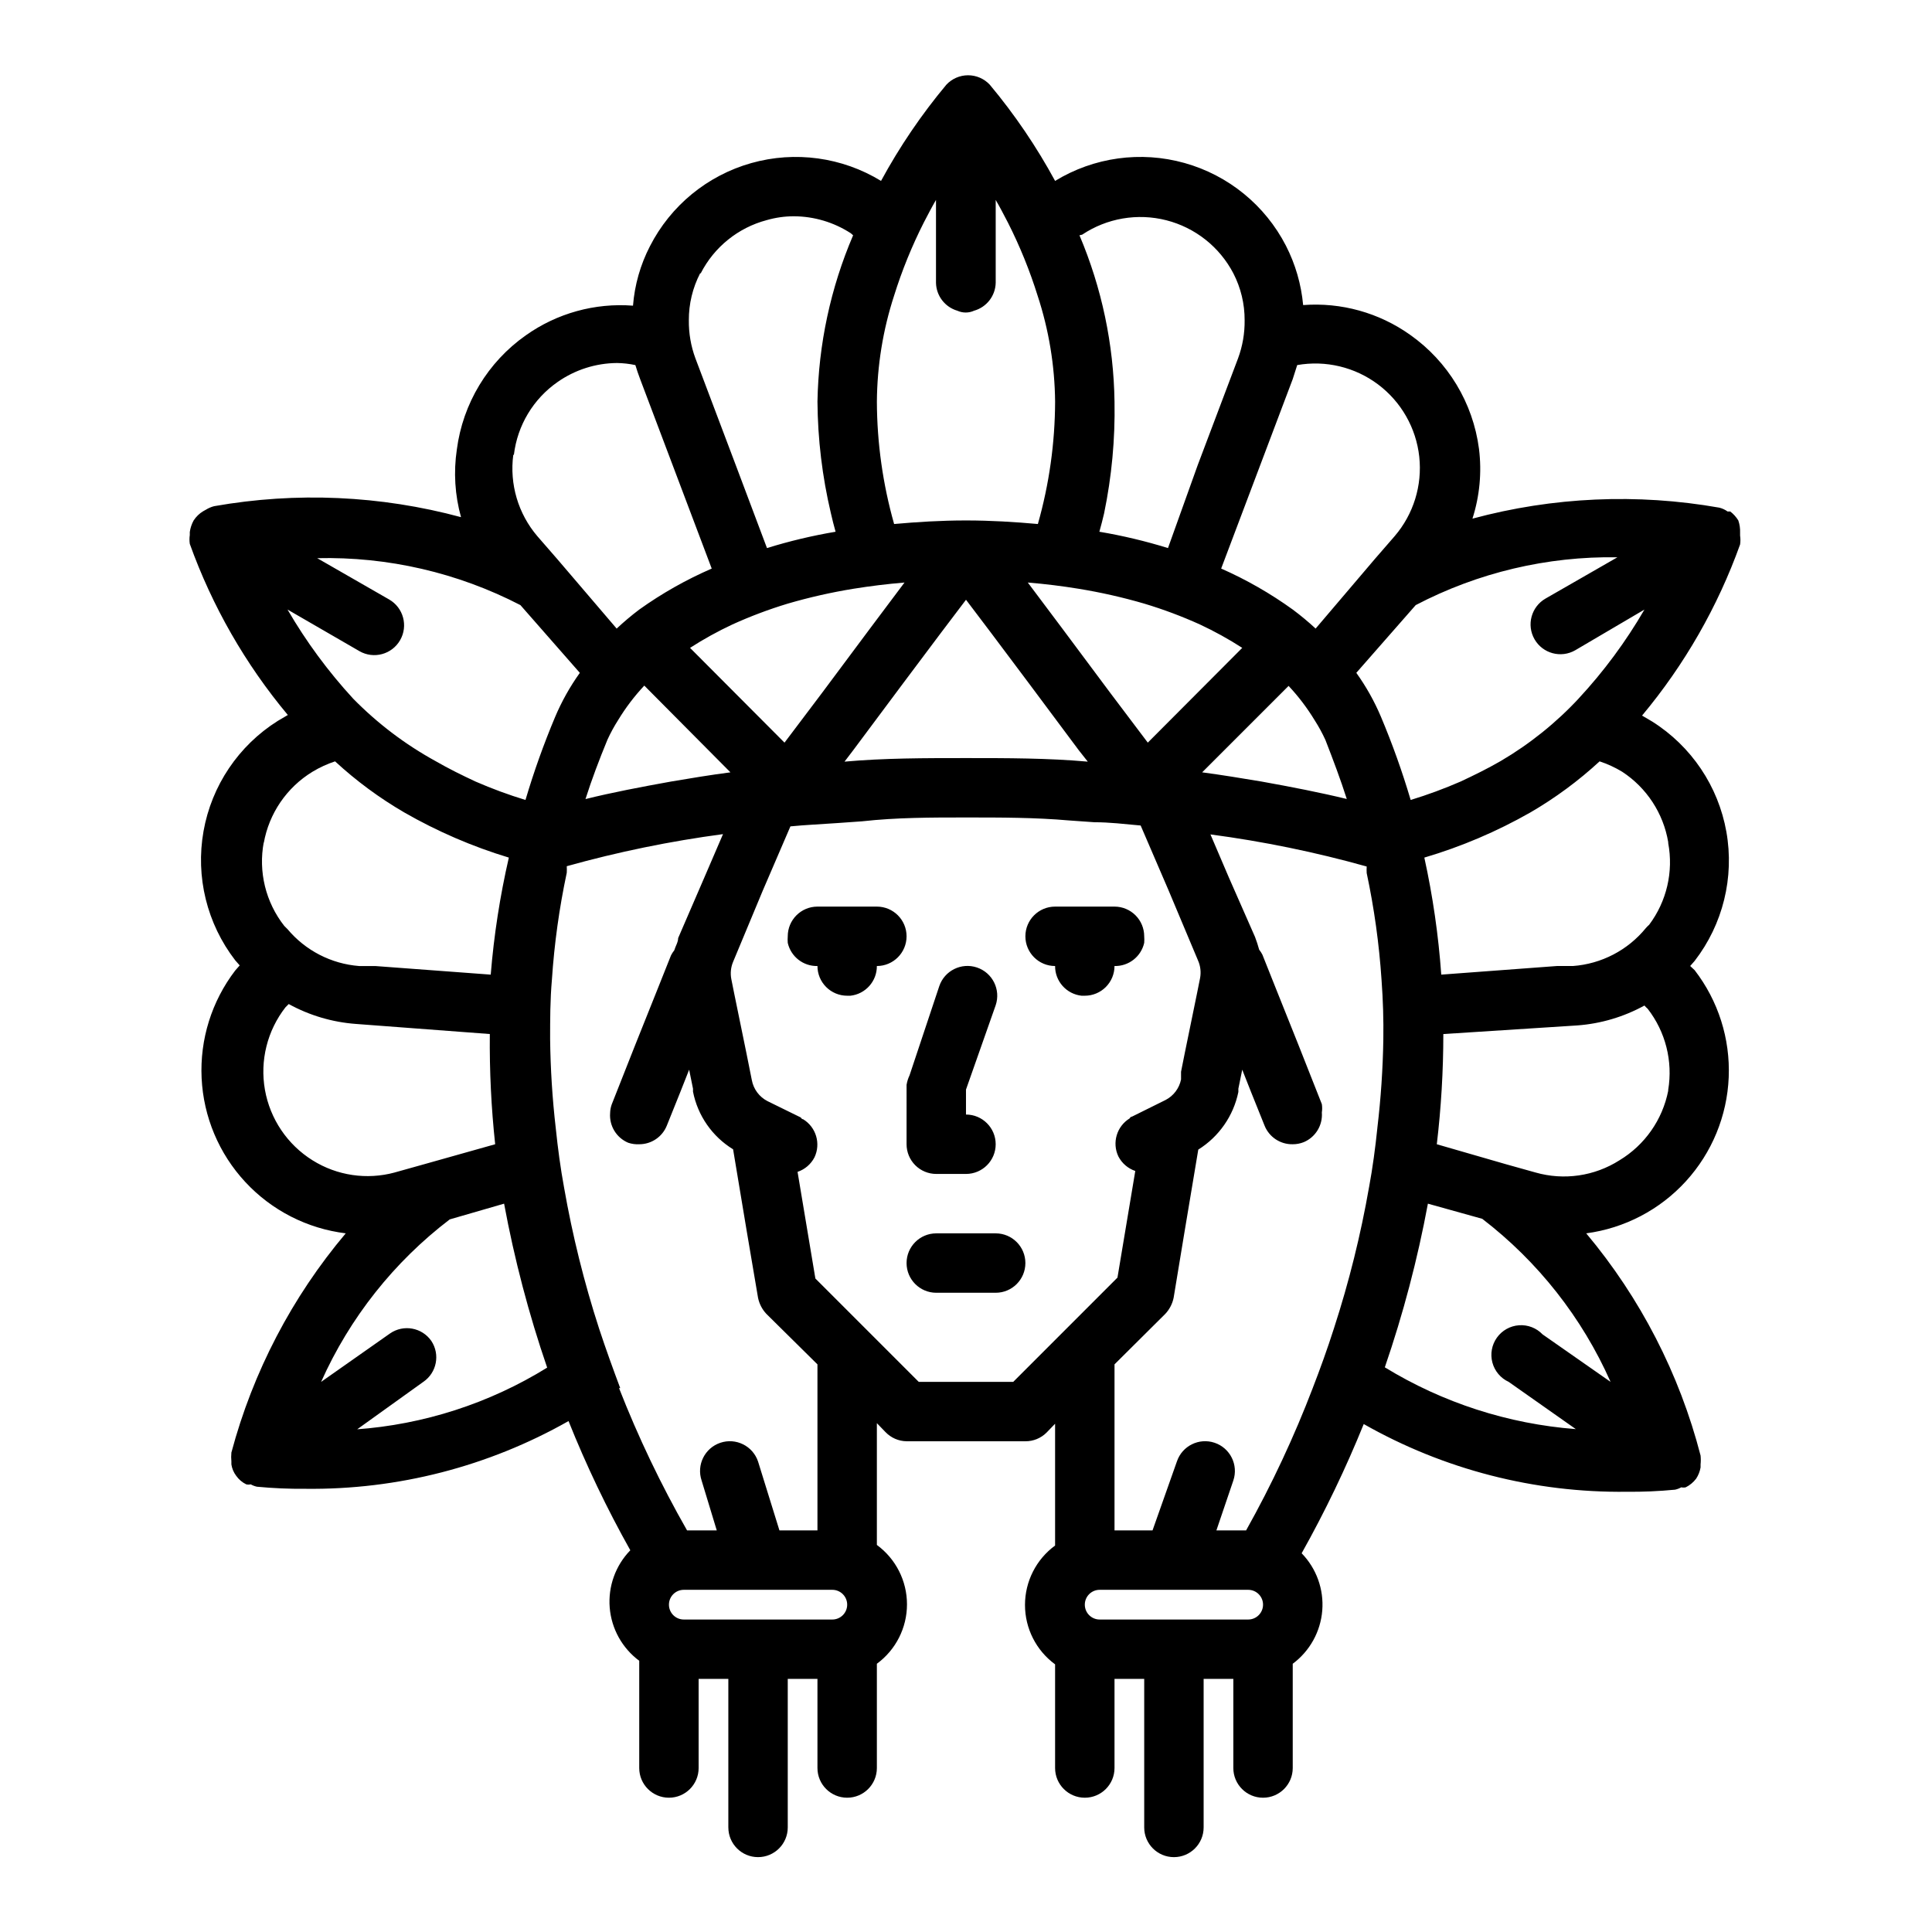 <?xml version="1.0" encoding="UTF-8"?>
<!-- Uploaded to: SVG Repo, www.svgrepo.com, Generator: SVG Repo Mixer Tools -->
<svg fill="#000000" width="800px" height="800px" version="1.1" viewBox="144 144 512 512" xmlns="http://www.w3.org/2000/svg">
 <path d="m604.67 281.92c-0.559-0.91-1.281-1.711-2.125-2.363h-0.711c-0.66-0.48-1.406-0.828-2.203-1.023-21.754-3.836-44.09-2.844-65.418 2.914 1.914-5.969 2.508-12.281 1.734-18.5-1.59-12.188-8.215-23.148-18.266-30.227-8.238-5.852-18.262-8.637-28.336-7.871-0.5-5.492-2.051-10.84-4.566-15.746-5.519-10.715-15.242-18.648-26.848-21.902-11.602-3.258-24.035-1.539-34.32 4.742-4.91-9.055-10.711-17.602-17.316-25.504-1.488-1.59-3.57-2.492-5.746-2.492-2.18 0-4.258 0.902-5.746 2.492-6.606 7.902-12.406 16.449-17.32 25.504-10.312-6.297-22.781-8.004-34.406-4.719-11.625 3.289-21.352 11.273-26.84 22.035-2.527 4.898-4.051 10.25-4.484 15.746-10.102-0.777-20.156 2.008-28.418 7.871-10.051 7.078-16.672 18.043-18.266 30.23-0.895 5.992-0.52 12.109 1.105 17.945-21.328-5.758-43.664-6.75-65.418-2.91-0.777 0.199-1.523 0.52-2.203 0.945l-0.707 0.395-0.004-0.004c-1.012 0.613-1.871 1.449-2.519 2.441-0.527 0.953-0.871 1.992-1.023 3.07v0.789c-0.117 0.781-0.117 1.578 0 2.359 5.934 16.523 14.727 31.871 25.98 45.344l-2.676 1.574c-10.383 6.535-17.527 17.152-19.668 29.234-2.144 12.078 0.91 24.504 8.41 34.215l1.18 1.34-1.18 1.34v-0.004c-6.246 8.16-9.402 18.262-8.914 28.523 0.488 10.266 4.59 20.023 11.582 27.551 6.988 7.531 16.418 12.344 26.613 13.594-14.254 16.898-24.602 36.734-30.305 58.094-0.078 0.785-0.078 1.578 0 2.363v0.789-0.004c0.164 1.086 0.598 2.117 1.258 2.992 0.684 0.98 1.605 1.766 2.676 2.285 0.391 0.09 0.793 0.09 1.184 0 0.516 0.289 1.074 0.5 1.652 0.629 4.266 0.406 8.547 0.59 12.832 0.551 24.426 0.297 48.496-5.898 69.746-17.949 4.703 11.758 10.172 23.199 16.371 34.242-3.922 4.035-5.91 9.57-5.461 15.18 0.453 5.609 3.305 10.75 7.824 14.105v28.418c0 4.348 3.523 7.871 7.871 7.871s7.871-3.523 7.871-7.871v-23.617h7.871v39.359l0.004 0.004c0 4.348 3.523 7.871 7.871 7.871 4.348 0 7.871-3.523 7.871-7.871v-39.363h7.871v23.617c0 4.348 3.527 7.871 7.875 7.871 4.348 0 7.871-3.523 7.871-7.871v-27.629c5.016-3.68 7.981-9.527 7.981-15.746s-2.965-12.066-7.981-15.742v-32.273l2.281 2.363v-0.004c1.461 1.531 3.477 2.41 5.59 2.438h31.488c2.094 0.016 4.106-0.809 5.59-2.281l2.281-2.363v32.277c-5.016 3.676-7.977 9.523-7.977 15.742 0 6.223 2.961 12.066 7.977 15.746v27.473c0 4.348 3.527 7.871 7.875 7.871 4.348 0 7.871-3.523 7.871-7.871v-23.617h7.871v39.363c0 4.348 3.523 7.871 7.871 7.871 4.348 0 7.875-3.523 7.875-7.871v-39.363h7.871v23.617c0 4.348 3.523 7.871 7.871 7.871s7.871-3.523 7.871-7.871v-27.629c4.519-3.356 7.371-8.5 7.824-14.109 0.453-5.609-1.539-11.141-5.461-15.176 6.199-11.059 11.695-22.496 16.453-34.242 21.219 12.055 45.262 18.246 69.668 17.945 4.281 0.043 8.566-0.141 12.828-0.551 0.582-0.125 1.137-0.34 1.656-0.629 0.387 0.09 0.789 0.09 1.18 0 1.082-0.539 2.023-1.32 2.754-2.281 0.598-0.906 0.996-1.926 1.18-2.992v-0.789c0.082-0.785 0.082-1.574 0-2.359-5.594-21.641-15.949-41.754-30.305-58.883 10.152-1.352 19.504-6.234 26.41-13.797s10.926-17.32 11.352-27.555c0.426-10.23-2.773-20.285-9.031-28.395l-1.18-1.102 1.18-1.34c7.5-9.711 10.555-22.133 8.414-34.215-2.144-12.082-9.285-22.695-19.668-29.234l-2.676-1.574h-0.004c11.254-13.473 20.047-28.82 25.98-45.344 0.117-0.781 0.117-1.578 0-2.359v-0.789c0.043-1.094-0.117-2.188-0.473-3.227zm-118.08-37.469 1.18-3.699 0.004-0.004c7.547-1.324 15.305 0.531 21.434 5.133 6.129 4.606 10.078 11.539 10.91 19.156 0.828 7.617-1.531 15.242-6.523 21.055l-5.195 5.984-15.742 18.5h-0.004c-1.93-1.785-3.953-3.469-6.062-5.039-5.926-4.273-12.285-7.914-18.969-10.863zm14.406 111.31c-7.086-1.73-14.801-3.227-22.672-4.644-5.195-0.867-10.391-1.73-15.742-2.441l22.906-22.906c2.621 2.793 4.941 5.856 6.93 9.133 1.062 1.66 2.012 3.398 2.832 5.195 2.047 5.273 4.016 10.469 5.668 15.664zm-70.219-149.57c6.559-4.383 14.672-5.769 22.316-3.82 7.644 1.953 14.098 7.062 17.754 14.055 1.984 3.844 3.012 8.113 2.992 12.438 0.043 3.438-0.543 6.852-1.734 10.078l-10.707 28.34-7.871 21.965v-0.004c-5.957-1.848-12.031-3.293-18.184-4.328 0.473-1.652 0.867-3.227 1.258-4.879v-0.004c2.016-9.73 2.941-19.66 2.758-29.598-0.219-15.156-3.375-30.125-9.289-44.082zm16.453 97.773c5.023 1.508 9.941 3.348 14.723 5.508 3.887 1.816 7.648 3.891 11.254 6.219l-25.031 25.113-9.918-13.145-12.91-17.32-8.973-11.965c4.723 0.395 9.133 0.945 13.461 1.652h-0.004c5.875 0.957 11.684 2.269 17.398 3.938zm-14.957 41.879c-10.547-0.945-21.332-0.945-32.273-0.945s-21.727 0-32.195 0.945l2.281-2.992 13.383-17.949 9.918-13.227 6.613-8.734 6.613 8.738 9.918 13.227 13.383 17.949zm-51.324-123.51c2.082-6.664 4.715-13.141 7.871-19.367 1.102-2.125 2.125-4.094 3.227-5.984v21.965c0.07 3.441 2.367 6.438 5.668 7.398 1.402 0.637 3.008 0.637 4.41 0 3.332-0.934 5.668-3.938 5.746-7.398v-21.961c1.102 1.891 2.125 3.856 3.227 5.984v-0.004c3.156 6.227 5.789 12.703 7.871 19.367 2.984 9.074 4.551 18.551 4.644 28.102-0.035 10.969-1.57 21.879-4.566 32.434-6.137-0.551-12.438-0.945-19.047-0.945-6.613 0-12.91 0.395-19.051 0.945-2.992-10.555-4.531-21.465-4.566-32.434 0.07-9.547 1.609-19.023 4.566-28.102zm2.754 76.043-8.973 11.965-12.91 17.32-9.918 13.145-25.031-25.113h-0.004c3.606-2.328 7.367-4.402 11.258-6.219 4.754-2.156 9.645-3.996 14.641-5.508 5.715-1.668 11.523-2.981 17.398-3.938 4.406-0.707 8.816-1.258 13.539-1.652zm-46.129 50.301c-5.434 0.707-10.629 1.574-15.742 2.441-7.871 1.418-15.742 2.914-22.672 4.644 1.652-5.195 3.621-10.391 5.824-15.742 0.82-1.797 1.77-3.535 2.832-5.199 1.984-3.273 4.309-6.336 6.93-9.129zm-7.871-132.25c3.559-6.965 9.914-12.086 17.473-14.09 2.356-0.68 4.793-1.027 7.242-1.023 5.34 0.027 10.555 1.586 15.035 4.488l0.629 0.551h0.004c-5.973 13.945-9.18 28.914-9.449 44.082 0.074 9.941 1.262 19.844 3.543 29.52 0.395 1.73 0.789 3.305 1.258 4.961h0.004c-6.152 1.035-12.227 2.481-18.184 4.328l-8.266-21.965-10.707-28.34v0.004c-1.191-3.227-1.777-6.641-1.734-10.078-0.02-4.324 1.008-8.594 2.992-12.438zm-49.516 48.098c0.926-7.785 5.137-14.801 11.57-19.285 4.617-3.238 10.105-4.996 15.746-5.039 1.641 0.023 3.273 0.207 4.879 0.551 0.395 1.258 0.789 2.519 1.258 3.699l18.973 50.223v0.004c-6.766 2.934-13.203 6.574-19.207 10.863-2.082 1.574-4.078 3.254-5.984 5.039l-15.742-18.422-5.273-6.062c-5.09-5.961-7.406-13.801-6.379-21.57zm-59.984 41.016 19.051 11.02h-0.004c3.785 2.176 8.613 0.871 10.785-2.914 2.176-3.781 0.871-8.609-2.91-10.781l-19.051-10.941v-0.004c18.707-0.438 37.223 3.84 53.844 12.438l15.742 17.949h0.004c-2.602 3.633-4.793 7.539-6.535 11.652-3.027 7.195-5.656 14.555-7.871 22.039-4.5-1.371-8.914-3-13.227-4.879-3.543-1.652-7.086-3.387-10.629-5.434-8.035-4.414-15.379-9.984-21.805-16.531-6.637-7.215-12.473-15.133-17.395-23.613zm-6.297 61.875h-0.004c1.391-7.859 6.094-14.742 12.91-18.895 1.887-1.141 3.894-2.066 5.984-2.754 5.602 5.168 11.75 9.707 18.34 13.539 8.754 5.027 18.051 9.043 27.711 11.965-2.348 10.207-3.953 20.574-4.801 31.016l-30.621-2.281h-4.254c-7.379-0.574-14.215-4.094-18.969-9.762l-0.867-0.867c-4.93-6.269-6.91-14.363-5.434-22.199zm12.906 84.07c-6.656-4.16-11.234-10.945-12.602-18.676-1.363-7.731 0.613-15.676 5.441-21.863l0.867-0.867h-0.004c5.484 3.016 11.551 4.812 17.793 5.273l35.504 2.676-0.004 0.004c-0.098 9.754 0.375 19.504 1.418 29.203l-18.734 5.273-7.871 2.203v0.004c-7.402 2.012-15.309 0.844-21.809-3.231zm11.809 71.32 17.555-12.594c3.566-2.426 4.512-7.273 2.125-10.863-2.481-3.559-7.375-4.441-10.941-1.969l-18.262 12.832c7.582-16.98 19.301-31.785 34.086-43.059l14.406-4.172c2.731 14.742 6.543 29.27 11.414 43.453-15.328 9.477-32.723 15.094-50.695 16.371zm69.746-10.941c-1.891-5.039-3.777-10.234-5.59-15.742-3.969-12.23-7.074-24.727-9.289-37.395-0.945-5.117-1.652-10.391-2.203-15.742-0.906-7.84-1.402-15.723-1.496-23.617 0-5.117 0-10.391 0.473-15.742 0.633-9.531 1.949-19 3.938-28.34 0.031-0.578 0.031-1.156 0-1.734 13.586-3.797 27.422-6.637 41.406-8.5l-4.879 11.336-7.008 16.215c0 1.102-0.707 2.125-1.023 3.227v0.004c-0.332 0.414-0.625 0.863-0.867 1.336l-3.387 8.5-6.141 15.352-6.219 15.742 0.004 0.004c-0.246 0.711-0.379 1.453-0.395 2.203-0.266 3.387 1.672 6.559 4.801 7.871 0.938 0.312 1.926 0.449 2.914 0.395 3.227 0.004 6.129-1.961 7.32-4.961l3.543-8.816 2.363-5.984 1.023 5.039v0.789c1.25 6.352 5.102 11.891 10.625 15.273l3.621 21.727 2.992 17.633c0.328 1.594 1.09 3.062 2.203 4.25l13.539 13.383v44.004h-10.074l-5.668-18.262c-1.391-4.133-5.867-6.352-9.996-4.961-4.133 1.391-6.352 5.867-4.961 10l4.016 13.223h-7.871c-6.918-12.113-12.941-24.715-18.027-37.707zm56.207 61.324h-39.359c-2.176 0-3.938-1.762-3.938-3.938 0-2.172 1.762-3.934 3.938-3.934h39.359c2.176 0 3.938 1.762 3.938 3.934 0 2.176-1.762 3.938-3.938 3.938zm47.941-62.977h-25.035l-27.395-27.395-4.723-28.262c1.941-0.652 3.551-2.035 4.488-3.856 1.719-3.633 0.43-7.973-2.992-10.078 0 0-0.395 0-0.629-0.473l-8.816-4.328c-2.188-1.113-3.727-3.18-4.172-5.59l-0.395-1.969-1.023-5.117-3.227-15.742-0.789-3.938c-0.297-1.535-0.133-3.125 0.473-4.566l7.871-18.895 7.32-17.004c4.016-0.395 7.871-0.551 12.281-0.867l6.691-0.473c9.211-1.02 18.344-1.02 27.555-1.02s18.344 0 27.316 0.789l6.691 0.473c4.094 0 7.871 0.473 12.281 0.867l7.32 17.004 7.871 18.734c0.664 1.48 0.855 3.129 0.551 4.723l-0.789 3.938-3.227 15.742-1.023 5.117v2.047c-0.473 2.336-1.977 4.332-4.094 5.43l-8.895 4.41s-0.395 0-0.629 0.473c-3.422 2.102-4.711 6.445-2.992 10.074 0.938 1.82 2.547 3.207 4.484 3.859l-4.723 28.262zm62.27 62.977h-39.363c-2.172 0-3.934-1.762-3.934-3.938 0-2.172 1.762-3.934 3.934-3.934h39.359c2.176 0 3.938 1.762 3.938 3.934 0 2.176-1.762 3.938-3.938 3.938zm34.242-130.36c-0.551 5.352-1.258 10.629-2.203 15.742h-0.004c-2.211 12.668-5.316 25.164-9.289 37.391-1.812 5.668-3.699 10.863-5.59 15.742l0.004 0.004c-4.981 13.035-10.898 25.688-17.715 37.863h-7.871l4.488-13.223c1.391-4.133-0.832-8.609-4.961-10-4.129-1.391-8.605 0.828-9.996 4.961l-6.457 18.262h-10.074v-44.004l13.461-13.383c1.113-1.188 1.875-2.656 2.203-4.25l2.914-17.633 3.621-21.648c5.481-3.422 9.324-8.941 10.625-15.273v-0.867l1.023-5.039 2.363 5.984 3.543 8.816c1.215 3.055 4.195 5.031 7.477 4.961 0.996 0.004 1.988-0.184 2.914-0.551 3.129-1.312 5.066-4.488 4.801-7.871 0.113-0.73 0.113-1.477 0-2.207l-6.219-15.742-6.141-15.352-3.387-8.5h0.004c-0.242-0.477-0.535-0.922-0.867-1.34-0.309-1.145-0.676-2.277-1.102-3.383l-6.926-15.742-4.879-11.414-0.004-0.004c13.984 1.855 27.824 4.695 41.406 8.504-0.031 0.574-0.031 1.152 0 1.73 1.988 9.34 3.305 18.809 3.938 28.34 0.395 5.352 0.551 10.629 0.473 15.742-0.125 7.816-0.652 15.621-1.574 23.383zm61.793 67.383-18.027-12.594c-1.621-1.695-3.914-2.582-6.254-2.41-2.34 0.168-4.484 1.371-5.844 3.281-1.363 1.91-1.801 4.332-1.195 6.598s2.188 4.144 4.32 5.125l17.789 12.516c-17.93-1.375-35.277-6.988-50.617-16.375 4.867-14.156 8.684-28.652 11.418-43.371l14.406 4.016-0.004-0.004c14.77 11.34 26.465 26.195 34.008 43.219zm15.273-77.145c-1.516 7.684-6.203 14.371-12.91 18.418-6.621 4.219-14.734 5.394-22.277 3.231l-7.871-2.203-18.266-5.277c1.148-9.691 1.727-19.445 1.73-29.203l35.504-2.285c6.242-0.461 12.309-2.262 17.793-5.273 0.266 0.309 0.555 0.598 0.863 0.867 4.731 6.09 6.699 13.883 5.434 21.488zm0-65.652c1.426 7.602-0.402 15.453-5.039 21.645-0.309 0.27-0.598 0.559-0.867 0.867-4.789 5.883-11.797 9.527-19.363 10.078h-4.25l-30.625 2.281c-0.742-10.434-2.242-20.801-4.484-31.016 9.797-2.894 19.227-6.91 28.102-11.965 6.59-3.832 12.742-8.371 18.344-13.539 2.09 0.688 4.098 1.613 5.981 2.754 6.492 4.242 10.918 11.008 12.203 18.656zm-23.617-38.414v-0.004c-6.078 6.547-13.078 12.168-20.781 16.688-3.543 2.047-7.086 3.777-10.629 5.434-4.312 1.879-8.727 3.508-13.223 4.879-2.215-7.484-4.844-14.844-7.875-22.039-1.738-4.113-3.93-8.02-6.531-11.652l15.742-17.949c16.48-8.617 34.855-12.973 53.453-12.672l-19.051 10.941c-3.781 2.176-5.086 7.004-2.914 10.785 2.176 3.781 7.004 5.086 10.785 2.914l18.344-10.785c-4.93 8.496-10.789 16.418-17.477 23.613zm-115.25 64.863c0.043-0.578 0.043-1.156 0-1.734 0-2.086-0.828-4.09-2.305-5.566-1.477-1.477-3.481-2.305-5.566-2.305h-15.746c-4.348 0-7.871 3.523-7.871 7.871s3.523 7.875 7.871 7.875c-0.023 4.027 3 7.426 7.008 7.871h0.867c2.086 0 4.09-0.828 5.566-2.305 1.473-1.477 2.305-3.481 2.305-5.566 3.75 0.09 7.047-2.481 7.871-6.141zm-39.359 76.988h-15.746c-4.348 0-7.871 3.523-7.871 7.871s3.523 7.871 7.871 7.871h15.746c4.348 0 7.871-3.523 7.871-7.871s-3.523-7.871-7.871-7.871zm-23.617-23.617c0 2.09 0.828 4.09 2.305 5.566 1.477 1.477 3.481 2.305 5.566 2.305h7.875c4.348 0 7.871-3.523 7.871-7.871 0-4.348-3.523-7.871-7.871-7.871v-6.613l7.871-22.355c1.391-4.133-0.828-8.605-4.961-10-4.129-1.391-8.605 0.832-9.996 4.961l-7.871 23.617c-0.383 0.797-0.645 1.645-0.789 2.519zm-7.871-62.977h-15.746c-4.348 0-7.871 3.523-7.871 7.871-0.043 0.578-0.043 1.156 0 1.734 0.824 3.66 4.121 6.231 7.871 6.141 0 2.086 0.832 4.09 2.309 5.566 1.477 1.477 3.477 2.305 5.566 2.305h0.867-0.004c4.008-0.445 7.031-3.844 7.008-7.871 4.348 0 7.871-3.527 7.871-7.875s-3.523-7.871-7.871-7.871z"/>
</svg>